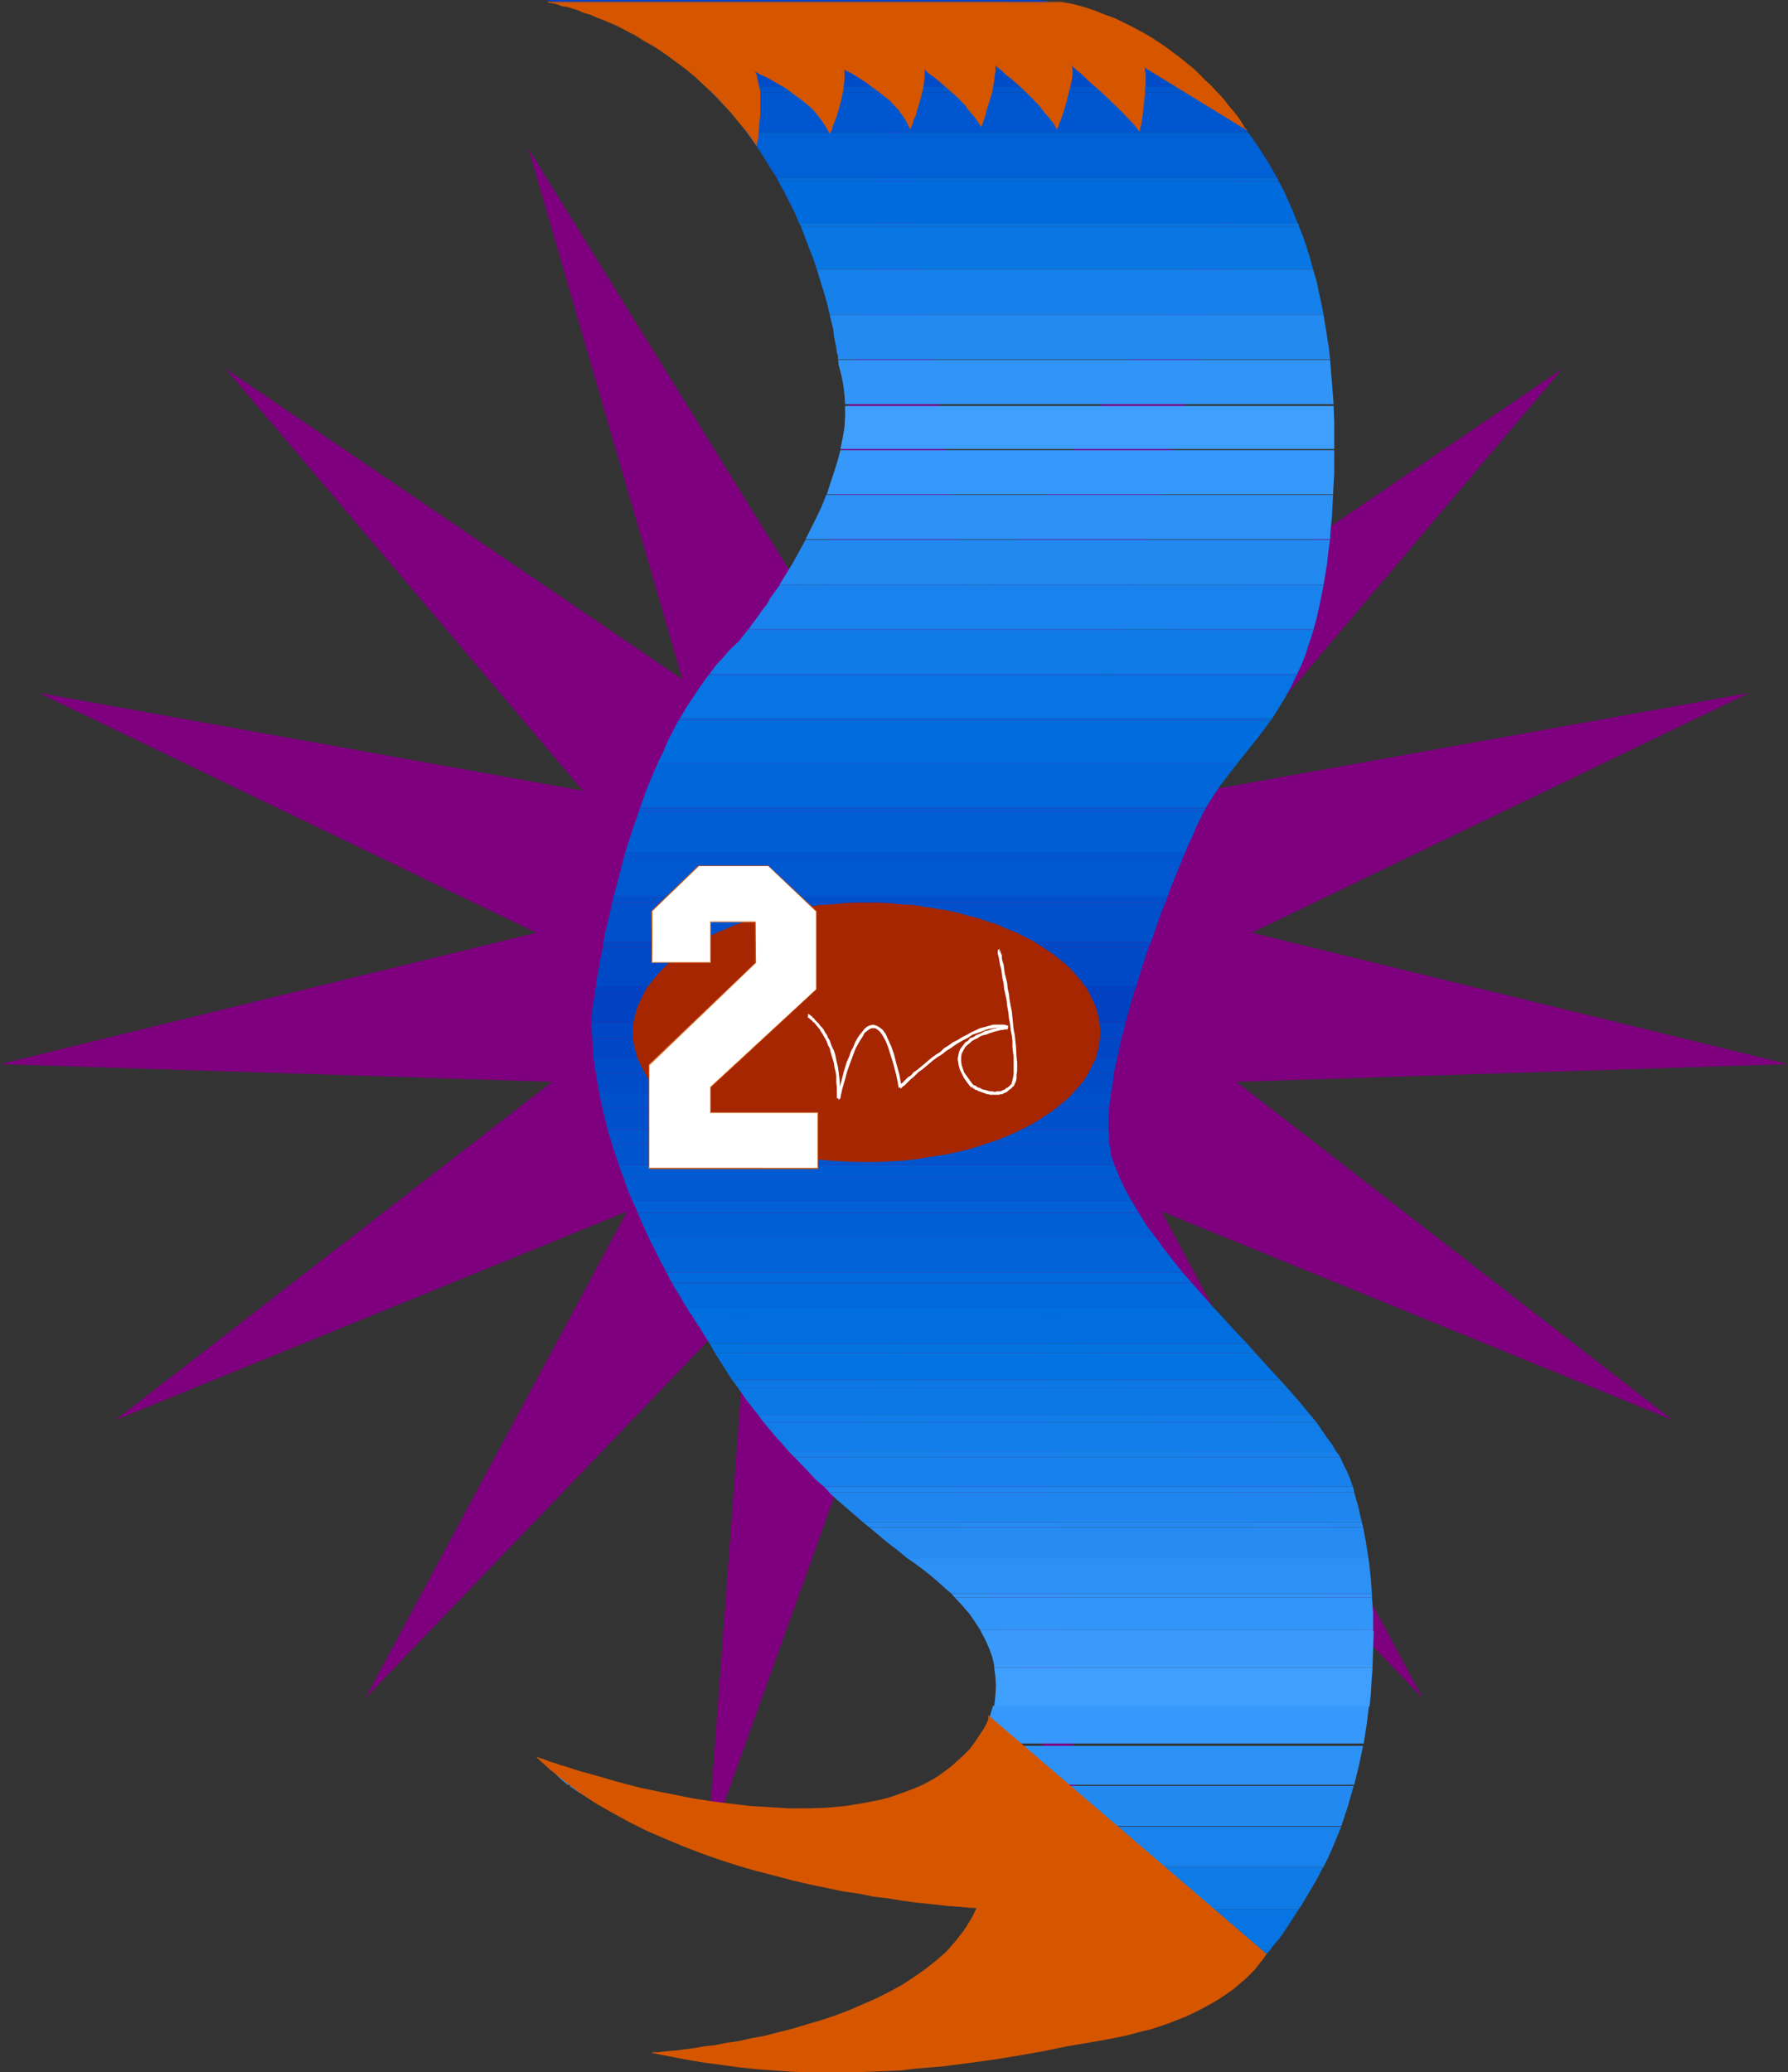 <?xml version="1.0" encoding="UTF-8" standalone="no"?>
<svg
   version="1.0"
   width="129.724mm"
   height="150.345mm"
   id="svg108"
   sodipodi:docname="Ribbon - 2nd Place 2.wmf"
   xmlns:inkscape="http://www.inkscape.org/namespaces/inkscape"
   xmlns:sodipodi="http://sodipodi.sourceforge.net/DTD/sodipodi-0.dtd"
   xmlns="http://www.w3.org/2000/svg"
   xmlns:svg="http://www.w3.org/2000/svg">
  <rect width="100%" height="100%" fill="#333333" stroke="none"/>
  <sodipodi:namedview
     id="namedview108"
     pagecolor="#ffffff"
     bordercolor="#000000"
     borderopacity="0.25"
     inkscape:showpageshadow="2"
     inkscape:pageopacity="0.0"
     inkscape:pagecheckerboard="0"
     inkscape:deskcolor="#d1d1d1"
     inkscape:document-units="mm" />
  <defs
     id="defs1">
    <pattern
       id="WMFhbasepattern"
       patternUnits="userSpaceOnUse"
       width="6"
       height="6"
       x="0"
       y="0" />
  </defs>
  <path
     style="fill:#7f007f;fill-opacity:1;fill-rule:evenodd;stroke:none"
     d="M 245.147,19.55 265.67,169.646 345.5,40.877 303.161,186.288 428.401,101.142 330.633,216.824 479.628,190.004 l -136.39,65.758 147.056,36.03 -151.257,4.847 119.584,92.74 L 318.513,332.184 390.102,465.639 285.385,356.257 296.374,507.323 245.147,364.82 193.92,507.323 205.07,356.257 100.192,465.639 171.942,332.184 31.674,389.379 151.419,296.639 0,291.792 147.056,255.762 10.666,190.004 159.822,216.824 61.893,101.142 187.133,186.288 144.955,40.877 224.624,169.646 Z"
     id="path1" />
  <path
     style="fill:#0042c1;fill-opacity:1;fill-rule:evenodd;stroke:none"
     d="M 285.385,0 H 149.641 l 3.878,0.969 3.717,1.293 3.717,1.131 3.555,1.454 3.232,1.454 3.394,1.616 3.07,1.616 3.07,1.777 h 137.683 l -2.909,-1.777 -2.909,-1.454 -2.747,-1.293 -2.747,-1.293 -2.586,-0.969 -2.424,-0.969 -2.262,-0.808 -2.101,-0.646 -1.939,-0.646 -1.778,-0.485 -1.454,-0.323 -1.293,-0.162 -0.97,-0.323 h -0.808 L 285.547,0 Z"
     id="path2" />
  <path
     style="fill:#004cc8;fill-opacity:1;fill-rule:evenodd;stroke:none"
     d="M 318.028,13.249 H 180.345 l 3.555,2.424 3.394,2.585 3.232,2.747 3.07,2.747 h 137.683 l -3.232,-3.07 -3.394,-2.747 -3.394,-2.424 z"
     id="path3" />
  <path
     style="fill:#004cc8;fill-opacity:1;fill-rule:evenodd;stroke:none"
     d="M 314.958,11.31 H 177.275 l 3.07,1.939 h 137.683 l -1.454,-0.969 z"
     id="path4" />
  <path
     style="fill:#0056cf;fill-opacity:1;fill-rule:evenodd;stroke:none"
     d="M 333.057,25.366 H 195.213 l 2.586,2.747 2.424,2.585 2.424,2.747 2.101,2.908 h 137.521 l -2.262,-3.07 -2.262,-2.747 -2.424,-2.747 z"
     id="path5" />
  <path
     style="fill:#0056cf;fill-opacity:1;fill-rule:evenodd;stroke:none"
     d="M 331.28,23.75 H 193.597 l 0.808,0.808 0.808,0.808 h 137.845 z"
     id="path6" />
  <path
     style="fill:#0061d6;fill-opacity:1;fill-rule:evenodd;stroke:none"
     d="M 343.238,37.645 H 205.717 l 1.939,2.747 1.778,2.747 1.778,2.908 1.778,2.747 H 350.187 l -1.616,-2.908 -1.778,-2.908 -1.778,-2.747 z"
     id="path7" />
  <path
     style="fill:#0061d6;fill-opacity:1;fill-rule:evenodd;stroke:none"
     d="M 342.268,36.353 H 204.747 l 0.97,1.293 h 137.521 z"
     id="path8" />
  <path
     style="fill:#006bdd;fill-opacity:1;fill-rule:evenodd;stroke:none"
     d="M 350.672,49.763 H 213.473 l 1.616,2.908 1.454,2.908 1.454,2.908 1.131,2.747 H 355.843 l -1.131,-2.908 -1.293,-2.908 -1.293,-2.908 z"
     id="path9" />
  <path
     style="fill:#006bdd;fill-opacity:1;fill-rule:evenodd;stroke:none"
     d="M 350.187,48.794 H 212.989 l 0.485,0.969 H 350.672 Z"
     id="path10" />
  <path
     style="fill:#0876e3;fill-opacity:1;fill-rule:evenodd;stroke:none"
     d="M 356.166,62.042 H 219.614 l 1.131,3.07 1.131,2.908 1.131,2.908 0.97,2.908 h 136.067 l -0.808,-3.07 -0.97,-3.07 -0.97,-2.908 z"
     id="path11" />
  <path
     style="fill:#0876e3;fill-opacity:1;fill-rule:evenodd;stroke:none"
     d="M 355.843,61.234 H 219.129 l 0.485,0.808 H 356.166 v -0.323 z"
     id="path12" />
  <path
     style="fill:#1680ea;fill-opacity:1;fill-rule:evenodd;stroke:none"
     d="M 360.206,74.321 H 224.139 l 0.97,3.231 0.97,3.07 0.808,2.908 0.646,2.747 h 135.421 l -0.646,-3.231 -0.646,-2.908 -0.646,-3.07 z"
     id="path13" />
  <path
     style="fill:#1680ea;fill-opacity:1;fill-rule:evenodd;stroke:none"
     d="M 360.044,73.837 H 223.977 l 0.162,0.485 h 136.067 z"
     id="path14" />
  <path
     style="fill:#238af1;fill-opacity:1;fill-rule:evenodd;stroke:none"
     d="M 362.953,86.439 H 227.533 l 0.485,1.939 0.485,1.939 0.162,1.777 0.323,1.616 0.323,1.454 0.162,1.454 0.323,0.969 v 0.969 h 134.936 l -0.323,-3.07 -0.485,-3.07 z"
     id="path15" />
  <path
     style="fill:#238af1;fill-opacity:1;fill-rule:evenodd;stroke:none"
     d="m 227.533,86.277 v 0.162 h 135.421 v -0.162 z"
     id="path16" />
  <path
     style="fill:#3195f8;fill-opacity:1;fill-rule:evenodd;stroke:none"
     d="M 364.731,98.718 H 229.795 l 0.162,0.808 v 0.646 l 0.162,0.323 v 0.162 l 0.646,2.424 0.485,2.585 0.323,2.585 0.162,2.585 h 133.966 l -0.485,-6.14 z"
     id="path17" />
  <path
     style="fill:#3f9fff;fill-opacity:1;fill-rule:evenodd;stroke:none"
     d="m 365.862,120.691 v -4.847 l -0.162,-4.524 H 231.734 v 2.908 l -0.162,2.908 -0.485,2.908 -0.646,3.07 h 135.421 z"
     id="path18" />
  <path
     style="fill:#3698fa;fill-opacity:1;fill-rule:evenodd;stroke:none"
     d="M 365.862,123.438 H 230.441 l -0.808,3.07 -0.97,3.07 -0.97,2.908 -0.97,3.07 h 138.814 l 0.323,-5.816 v -3.07 z"
     id="path19" />
  <path
     style="fill:#2c91f5;fill-opacity:1;fill-rule:evenodd;stroke:none"
     d="M 365.539,135.717 H 226.563 l -1.293,3.231 -1.454,3.07 -1.454,2.908 -1.454,2.908 h 143.824 l 0.162,-2.908 0.323,-2.908 0.162,-3.07 z"
     id="path20" />
  <path
     style="fill:#2289f0;fill-opacity:1;fill-rule:evenodd;stroke:none"
     d="m 362.953,160.275 0.485,-2.908 0.485,-2.908 0.323,-3.231 0.485,-3.231 H 220.907 l -1.778,3.231 -1.778,3.231 -1.778,2.908 -1.778,2.908 z"
     id="path21" />
  <path
     style="fill:#1982ec;fill-opacity:1;fill-rule:evenodd;stroke:none"
     d="M 362.953,160.437 H 213.797 l -1.293,1.777 -1.293,1.777 -0.97,1.777 -1.293,1.616 -0.97,1.454 -0.97,1.293 -0.97,1.293 -0.808,1.131 h 154.974 l 0.808,-2.908 0.646,-2.908 0.646,-3.07 z"
     id="path22" />
  <path
     style="fill:#1982ec;fill-opacity:1;fill-rule:evenodd;stroke:none"
     d="M 362.953,160.275 H 213.797 v 0.162 h 149.157 z"
     id="path23" />
  <path
     style="fill:#0f7be7;fill-opacity:1;fill-rule:evenodd;stroke:none"
     d="M 360.206,172.716 H 205.07 l -0.646,0.808 -0.485,0.646 -0.485,0.485 -0.323,0.485 -0.323,0.485 -0.162,0.162 -0.162,0.162 -0.162,0.162 -2.101,1.939 -1.939,2.262 -1.939,2.1 -1.778,2.424 H 355.681 l 1.293,-2.747 1.131,-2.908 0.97,-3.07 z"
     id="path24" />
  <path
     style="fill:#0f7be7;fill-opacity:1;fill-rule:evenodd;stroke:none"
     d="M 360.206,172.555 H 205.232 l -0.162,0.162 h 155.136 z"
     id="path25" />
  <path
     style="fill:#0674e2;fill-opacity:1;fill-rule:evenodd;stroke:none"
     d="M 355.52,185.157 H 194.243 l -2.101,2.908 -1.939,2.908 -1.939,2.908 -1.778,3.07 h 162.408 l 1.616,-2.585 1.778,-2.908 1.616,-2.908 z"
     id="path26" />
  <path
     style="fill:#0674e2;fill-opacity:1;fill-rule:evenodd;stroke:none"
     d="M 355.681,184.834 H 194.566 l -0.162,0.162 -0.162,0.162 H 355.52 l 0.162,-0.162 z"
     id="path27" />
  <path
     style="fill:#006dde;fill-opacity:1;fill-rule:evenodd;stroke:none"
     d="M 348.409,197.598 H 186.001 l -2.909,5.655 -1.293,3.07 -1.454,2.908 v 0 h 159.014 v 0 l 4.525,-5.655 2.262,-2.908 z"
     id="path28" />
  <path
     style="fill:#006dde;fill-opacity:1;fill-rule:evenodd;stroke:none"
     d="M 348.894,196.951 H 186.486 l -0.485,0.646 h 162.408 z"
     id="path29" />
  <path
     style="fill:#0066d9;fill-opacity:1;fill-rule:evenodd;stroke:none"
     d="M 338.713,210.038 H 180.022 l -2.424,5.655 -2.101,5.816 h 155.136 l 1.939,-3.07 1.939,-2.908 2.101,-2.747 z"
     id="path30" />
  <path
     style="fill:#0066d9;fill-opacity:1;fill-rule:evenodd;stroke:none"
     d="M 339.36,209.23 H 180.345 v 0 l -0.162,0.485 -0.162,0.323 h 158.691 l 0.323,-0.323 z"
     id="path31" />
  <path
     style="fill:#005ed4;fill-opacity:1;fill-rule:evenodd;stroke:none"
     d="m 328.209,226.357 0.97,-1.939 0.97,-1.939 H 175.174 l -1.939,5.655 -1.778,5.655 h 153.52 l 0.646,-1.616 0.646,-1.454 0.646,-1.293 0.485,-1.131 0.323,-0.808 0.162,-0.646 0.323,-0.323 z"
     id="path32" />
  <path
     style="fill:#005ed4;fill-opacity:1;fill-rule:evenodd;stroke:none"
     d="M 330.633,221.51 H 175.497 l -0.162,0.485 -0.162,0.485 h 154.974 l 0.323,-0.485 z"
     id="path33" />
  <path
     style="fill:#0057cf;fill-opacity:1;fill-rule:evenodd;stroke:none"
     d="M 324.492,234.92 H 171.134 l -1.454,5.655 -1.454,5.332 h 151.904 l 1.131,-3.07 1.131,-2.747 1.131,-2.747 z"
     id="path34" />
  <path
     style="fill:#0057cf;fill-opacity:1;fill-rule:evenodd;stroke:none"
     d="M 324.977,233.789 H 171.457 l -0.162,0.485 -0.162,0.646 h 153.358 z"
     id="path35" />
  <path
     style="fill:#0050cb;fill-opacity:1;fill-rule:evenodd;stroke:none"
     d="M 319.644,247.361 H 167.902 l -0.646,2.908 -0.646,2.747 -0.646,2.585 -0.485,2.747 h 150.126 l 1.939,-5.655 0.97,-2.747 z"
     id="path36" />
  <path
     style="fill:#0050cb;fill-opacity:1;fill-rule:evenodd;stroke:none"
     d="M 320.129,245.906 H 168.225 l -0.323,1.454 h 151.742 z"
     id="path37" />
  <path
     style="fill:#0049c6;fill-opacity:1;fill-rule:evenodd;stroke:none"
     d="M 314.958,259.801 H 165.317 l -0.646,2.908 -0.485,2.908 -0.485,2.585 -0.323,2.262 h 148.187 l 1.616,-5.332 z"
     id="path38" />
  <path
     style="fill:#0049c6;fill-opacity:1;fill-rule:evenodd;stroke:none"
     d="M 315.604,258.347 H 165.478 l -0.162,1.454 h 149.641 z"
     id="path39" />
  <path
     style="fill:#0042c1;fill-opacity:1;fill-rule:evenodd;stroke:none"
     d="M 310.918,272.242 H 163.054 l -0.162,1.616 -0.162,1.293 -0.323,1.293 v 0.969 l -0.162,0.808 v 0.485 0.485 0 1.131 h 146.409 z"
     id="path40" />
  <path
     style="fill:#0042c1;fill-opacity:1;fill-rule:evenodd;stroke:none"
     d="M 311.564,270.465 H 163.377 l -0.162,0.969 -0.162,0.808 h 147.864 z"
     id="path41" />
  <path
     style="fill:#0047c5;fill-opacity:1;fill-rule:evenodd;stroke:none"
     d="M 307.524,284.683 H 162.408 l 0.162,2.747 0.162,2.585 h 143.662 z"
     id="path42" />
  <path
     style="fill:#0047c5;fill-opacity:1;fill-rule:evenodd;stroke:none"
     d="M 308.656,280.32 H 162.246 v 2.1 l 0.162,2.262 h 145.117 l 0.646,-2.262 z"
     id="path43" />
  <path
     style="fill:#004cc8;fill-opacity:1;fill-rule:evenodd;stroke:none"
     d="M 305.424,294.215 H 163.377 l 0.485,2.908 0.485,2.747 h 140.269 l 0.485,-2.747 z"
     id="path44" />
  <path
     style="fill:#004cc8;fill-opacity:1;fill-rule:evenodd;stroke:none"
     d="M 306.393,290.014 H 162.731 l 0.323,2.1 0.323,2.1 h 142.046 l 0.485,-2.1 z"
     id="path45" />
  <path
     style="fill:#0050cb;fill-opacity:1;fill-rule:evenodd;stroke:none"
     d="M 304.131,303.748 H 165.155 l 1.454,5.978 h 137.36 v -2.908 z"
     id="path46" />
  <path
     style="fill:#0050cb;fill-opacity:1;fill-rule:evenodd;stroke:none"
     d="M 304.616,299.87 H 164.347 l 0.808,3.878 h 138.976 z"
     id="path47" />
  <path
     style="fill:#0055ce;fill-opacity:1;fill-rule:evenodd;stroke:none"
     d="m 305.585,319.42 -0.485,-1.293 -0.485,-1.454 -0.162,-1.616 -0.323,-1.616 H 167.741 l 0.97,3.07 0.97,2.908 z"
     id="path48" />
  <path
     style="fill:#0055ce;fill-opacity:1;fill-rule:evenodd;stroke:none"
     d="M 303.969,309.726 H 166.609 l 1.131,3.716 h 136.39 v -1.777 z"
     id="path49" />
  <path
     style="fill:#005ad1;fill-opacity:1;fill-rule:evenodd;stroke:none"
     d="M 307.04,322.974 H 170.973 l 1.131,3.231 1.293,3.07 h 136.875 l -1.778,-3.231 z"
     id="path50" />
  <path
     style="fill:#005ad1;fill-opacity:1;fill-rule:evenodd;stroke:none"
     d="M 305.585,319.42 H 169.68 l 1.293,3.554 h 136.067 z"
     id="path51" />
  <path
     style="fill:#005fd5;fill-opacity:1;fill-rule:evenodd;stroke:none"
     d="M 312.211,332.507 H 174.851 l 1.454,3.393 1.454,3.231 h 138.976 l -2.424,-3.231 z"
     id="path52" />
  <path
     style="fill:#005fd5;fill-opacity:1;fill-rule:evenodd;stroke:none"
     d="M 310.272,329.275 H 173.397 l 0.808,1.616 0.646,1.616 h 137.36 l -0.97,-1.616 z"
     id="path53" />
  <path
     style="fill:#0064d8;fill-opacity:1;fill-rule:evenodd;stroke:none"
     d="M 318.836,342.039 H 179.214 l 1.778,3.554 0.97,1.777 0.808,1.616 h 141.561 z"
     id="path54" />
  <path
     style="fill:#0064d8;fill-opacity:1;fill-rule:evenodd;stroke:none"
     d="M 316.736,339.131 H 177.76 l 1.454,2.908 h 139.622 l -0.97,-1.454 z"
     id="path55" />
  <path
     style="fill:#0069db;fill-opacity:1;fill-rule:evenodd;stroke:none"
     d="M 326.755,351.733 H 184.224 l 1.131,1.939 1.131,1.777 0.97,1.777 0.97,1.454 h 144.47 z"
     id="path56" />
  <path
     style="fill:#0069db;fill-opacity:1;fill-rule:evenodd;stroke:none"
     d="M 324.331,348.987 H 182.769 l 1.454,2.747 h 142.531 z"
     id="path57" />
  <path
     style="fill:#006ede;fill-opacity:1;fill-rule:evenodd;stroke:none"
     d="M 335.32,361.266 H 190.041 l 0.485,0.808 0.485,0.646 0.323,0.646 0.485,0.485 0.162,0.323 0.162,0.323 0.162,0.162 v 0.162 l 2.262,3.554 h 147.379 l -3.394,-3.554 z"
     id="path58" />
  <path
     style="fill:#006ede;fill-opacity:1;fill-rule:evenodd;stroke:none"
     d="M 332.896,358.681 H 188.425 l 0.808,1.454 0.485,0.485 0.323,0.646 h 145.278 z"
     id="path59" />
  <path
     style="fill:#0473e2;fill-opacity:1;fill-rule:evenodd;stroke:none"
     d="M 344.208,370.96 H 196.021 l 2.262,3.554 2.424,3.878 H 350.995 l -3.394,-3.716 z"
     id="path60" />
  <path
     style="fill:#0473e2;fill-opacity:1;fill-rule:evenodd;stroke:none"
     d="M 341.945,368.375 H 194.566 l 1.454,2.585 h 148.187 z"
     id="path61" />
  <path
     style="fill:#0b78e5;fill-opacity:1;fill-rule:evenodd;stroke:none"
     d="M 352.934,380.493 H 202.323 l 2.586,3.716 3.07,3.878 h 151.419 l -3.232,-3.878 z"
     id="path62" />
  <path
     style="fill:#0b78e5;fill-opacity:1;fill-rule:evenodd;stroke:none"
     d="M 350.995,378.392 H 200.707 l 0.808,0.969 0.808,1.131 H 352.934 Z"
     id="path63" />
  <path
     style="fill:#117de8;fill-opacity:1;fill-rule:evenodd;stroke:none"
     d="M 361.014,390.025 H 209.433 l 1.616,1.939 1.616,1.939 1.778,1.939 1.778,2.1 h 150.126 l -1.131,-1.939 -1.454,-1.939 z"
     id="path64" />
  <path
     style="fill:#117de8;fill-opacity:1;fill-rule:evenodd;stroke:none"
     d="M 359.398,388.086 H 207.979 l 1.454,1.939 h 151.581 l -0.808,-0.969 z"
     id="path65" />
  <path
     style="fill:#1881eb;fill-opacity:1;fill-rule:evenodd;stroke:none"
     d="m 370.872,407.474 -0.646,-1.939 -0.808,-1.939 -0.97,-1.939 -0.97,-2.1 H 217.837 l 3.878,4.039 1.939,2.1 2.262,1.939 h 145.117 v 0 z"
     id="path66" />
  <path
     style="fill:#1881eb;fill-opacity:1;fill-rule:evenodd;stroke:none"
     d="M 366.347,397.942 H 216.221 l 1.616,1.616 h 149.641 l -0.485,-0.808 z"
     id="path67" />
  <path
     style="fill:#1e86ee;fill-opacity:1;fill-rule:evenodd;stroke:none"
     d="M 371.356,409.252 H 227.371 l 2.262,2.1 2.262,1.939 2.424,2.1 2.424,2.1 h 136.713 l -0.97,-4.201 z"
     id="path68" />
  <path
     style="fill:#1e86ee;fill-opacity:1;fill-rule:evenodd;stroke:none"
     d="M 371.033,407.636 H 225.917 l 0.808,0.808 0.323,0.323 0.323,0.485 h 143.985 z"
     id="path69" />
  <path
     style="fill:#258bf2;fill-opacity:1;fill-rule:evenodd;stroke:none"
     d="M 373.78,418.784 H 238.36 l 5.01,4.201 2.747,2.1 2.747,2.262 h 126.371 l -0.646,-4.362 z"
     id="path70" />
  <path
     style="fill:#258bf2;fill-opacity:1;fill-rule:evenodd;stroke:none"
     d="M 373.457,417.492 H 236.744 l 1.616,1.293 h 135.421 z"
     id="path71" />
  <path
     style="fill:#2c90f5;fill-opacity:1;fill-rule:evenodd;stroke:none"
     d="M 375.396,428.317 H 250.318 l 2.424,1.777 2.262,1.777 2.101,1.777 1.939,1.777 1.939,1.616 h 115.221 l -0.323,-4.362 z"
     id="path72" />
  <path
     style="fill:#2c90f5;fill-opacity:1;fill-rule:evenodd;stroke:none"
     d="M 375.235,427.347 H 248.864 l 1.454,0.969 h 125.078 z"
     id="path73" />
  <path
     style="fill:#3295f8;fill-opacity:1;fill-rule:evenodd;stroke:none"
     d="M 376.204,438.011 H 261.792 l 2.101,2.262 1.939,2.262 1.454,2.1 1.454,2.262 h 107.787 v -4.524 z"
     id="path74" />
  <path
     style="fill:#3295f8;fill-opacity:1;fill-rule:evenodd;stroke:none"
     d="M 376.204,437.041 H 260.984 l 0.323,0.485 0.485,0.485 h 114.413 v -0.485 z"
     id="path75" />
  <path
     style="fill:#399afb;fill-opacity:1;fill-rule:evenodd;stroke:none"
     d="M 376.689,447.543 H 269.064 l 1.293,2.424 0.97,2.262 0.808,2.262 0.485,2.262 h 103.747 l 0.162,-4.685 z"
     id="path76" />
  <path
     style="fill:#399afb;fill-opacity:1;fill-rule:evenodd;stroke:none"
     d="M 376.528,446.897 H 268.74 l 0.323,0.646 h 107.625 z"
     id="path77" />
  <path
     style="fill:#005ed4;fill-opacity:1;fill-rule:evenodd;stroke:none"
     d="m 187.294,563.549 4.202,0.808 2.262,0.485 2.262,0.485 2.424,0.485 2.909,0.485 2.909,0.323 1.616,0.162 1.778,0.162 h 27.957 l 3.717,-0.162 3.717,-0.323 4.04,-0.323 4.202,-0.485 4.363,-0.323 4.686,-0.646 4.848,-0.485 5.171,-0.646 5.494,-0.808 5.333,-0.808 5.01,-0.646 4.686,-0.646 4.525,-0.808 4.202,-0.808 4.04,-0.808 3.717,-0.808 h -93.889 l -3.232,0.808 -3.394,0.646 -3.07,0.646 -2.909,0.485 -2.586,0.485 -2.586,0.485 -2.262,0.323 -2.101,0.323 -1.616,0.323 -1.454,0.323 -1.131,0.162 -0.323,0.162 h -0.485 l -0.162,0.162 -0.162,0.162 v 0 0.162 l 0.162,0.162 h 0.323 l 0.323,0.162 z"
     id="path78" />
  <path
     style="fill:#005ed4;fill-opacity:1;fill-rule:evenodd;stroke:none"
     d="m 235.613,566.942 h -27.957 l 2.586,0.162 2.909,0.162 3.07,0.162 h 6.949 l 3.878,-0.162 h 4.202 z"
     id="path79" />
  <path
     style="fill:#0066d9;fill-opacity:1;fill-rule:evenodd;stroke:none"
     d="m 219.614,555.955 h 94.051 l 3.394,-0.969 3.232,-1.131 2.909,-0.969 2.909,-1.131 2.586,-1.293 2.586,-1.454 2.586,-1.293 2.262,-1.616 h -90.981 l -2.909,1.616 -3.232,1.454 -3.232,1.293 -3.232,1.293 -3.232,1.131 -3.232,1.131 z"
     id="path80" />
  <path
     style="fill:#0066d9;fill-opacity:1;fill-rule:evenodd;stroke:none"
     d="m 213.473,557.409 h 93.889 l 3.394,-0.646 2.909,-0.808 h -94.051 l -3.07,0.808 z"
     id="path81" />
  <path
     style="fill:#006dde;fill-opacity:1;fill-rule:evenodd;stroke:none"
     d="m 247.409,544.969 h 90.496 l 2.747,-2.262 2.586,-2.424 2.424,-2.585 2.586,-2.908 h -87.91 l -1.454,1.454 -1.454,1.293 -3.07,2.747 -3.394,2.424 z"
     id="path82" />
  <path
     style="fill:#006dde;fill-opacity:1;fill-rule:evenodd;stroke:none"
     d="m 245.147,546.1 h 90.981 l 1.778,-1.131 h -90.496 z"
     id="path83" />
  <path
     style="fill:#0674e2;fill-opacity:1;fill-rule:evenodd;stroke:none"
     d="m 261.145,533.821 h 87.749 l 1.939,-2.262 1.778,-2.585 1.778,-2.747 1.778,-2.747 h -88.395 l -1.293,2.747 -1.616,2.747 -1.616,2.585 z"
     id="path84" />
  <path
     style="fill:#0674e2;fill-opacity:1;fill-rule:evenodd;stroke:none"
     d="m 260.337,534.79 h 87.91 l 0.646,-0.969 H 261.145 Z"
     id="path85" />
  <path
     style="fill:#0f7be7;fill-opacity:1;fill-rule:evenodd;stroke:none"
     d="m 265.509,522.834 h 91.142 l 2.101,-3.554 2.101,-3.554 1.939,-3.716 H 215.413 l 8.242,2.1 4.04,0.969 4.04,0.969 3.878,0.808 3.717,0.808 3.555,0.808 3.394,0.646 3.232,0.808 3.07,0.485 2.747,0.646 2.747,0.485 2.262,0.323 2.101,0.485 1.616,0.323 z"
     id="path86" />
  <path
     style="fill:#0f7be7;fill-opacity:1;fill-rule:evenodd;stroke:none"
     d="m 267.771,523.157 v 0.162 0.162 h 88.395 l 0.162,-0.323 0.323,-0.323 h -91.142 l 0.97,0.162 0.808,0.162 h 0.323 z"
     id="path87" />
  <path
     style="fill:#1982ec;fill-opacity:1;fill-rule:evenodd;stroke:none"
     d="m 214.281,511.847 h 148.672 l 1.293,-2.585 1.293,-2.908 2.262,-5.493 H 178.245 l 4.202,1.454 4.363,1.616 4.363,1.293 4.525,1.454 9.211,2.747 z"
     id="path88" />
  <path
     style="fill:#1982ec;fill-opacity:1;fill-rule:evenodd;stroke:none"
     d="m 362.792,512.009 h 0.162 v -0.162 H 214.281 l 1.131,0.162 z"
     id="path89" />
  <path
     style="fill:#2289f0;fill-opacity:1;fill-rule:evenodd;stroke:none"
     d="m 170.811,489.712 h -14.706 l 2.101,1.454 2.424,1.454 2.586,1.454 2.586,1.454 2.909,1.293 3.07,1.293 3.07,1.293 3.394,1.293 h 189.557 l 1.778,-5.332 1.616,-5.655 H 252.904 l -2.262,1.131 -2.424,0.969 -2.424,0.969 -2.424,0.646 -2.424,0.808 -5.171,1.131 -2.747,0.323 -5.333,0.646 -5.333,0.485 h -5.656 l -5.494,-0.162 -5.494,-0.485 -5.333,-0.485 -5.494,-0.808 -5.171,-0.808 -5.01,-0.969 -4.848,-1.131 -4.686,-0.969 z"
     id="path90" />
  <path
     style="fill:#2c91f5;fill-opacity:1;fill-rule:evenodd;stroke:none"
     d="m 265.185,480.503 -2.586,2.585 -2.909,2.262 -2.909,2.262 -3.232,1.777 h 117.806 l 1.293,-5.332 1.131,-5.332 H 266.801 l -0.646,0.808 -0.485,0.485 -0.323,0.323 z"
     id="path91" />
  <path
     style="fill:#2c91f5;fill-opacity:1;fill-rule:evenodd;stroke:none"
     d="m 149.641,482.927 1.131,1.616 1.293,1.616 1.616,1.616 1.939,1.616 h 13.898 l -2.262,-0.646 -1.939,-0.646 -2.101,-0.485 -1.778,-0.646 -1.778,-0.485 -1.778,-0.646 -1.454,-0.485 -1.293,-0.323 -1.293,-0.485 -1.131,-0.485 -0.97,-0.162 -0.646,-0.323 -0.646,-0.323 -0.485,-0.162 h -0.162 z"
     id="path92" />
  <path
     style="fill:#3698fa;fill-opacity:1;fill-rule:evenodd;stroke:none"
     d="M 375.396,467.739 H 272.296 l -0.485,1.616 -0.485,1.616 -0.646,1.454 -0.646,1.454 -0.646,1.131 -0.808,1.131 -0.646,1.131 -0.646,0.808 h 106.656 l 0.808,-5.17 z"
     id="path93" />
  <path
     style="fill:#3f9fff;fill-opacity:1;fill-rule:evenodd;stroke:none"
     d="M 376.366,457.237 H 272.619 l 0.323,2.424 0.162,2.585 -0.162,2.747 -0.323,2.908 h 102.939 l 0.162,-1.616 0.162,-1.454 0.162,-2.747 0.162,-2.585 z"
     id="path94" />
  <path
     style="fill:#3f9fff;fill-opacity:1;fill-rule:evenodd;stroke:none"
     d="m 272.619,456.753 v 0.485 h 103.747 v -0.485 z"
     id="path95" />
  <path
     style="fill:#a52600;fill-opacity:1;fill-rule:evenodd;stroke:none"
     d="m 237.552,318.612 h -3.232 l -3.232,-0.162 -3.232,-0.162 -3.232,-0.323 -3.07,-0.485 -3.07,-0.485 -2.909,-0.485 -2.909,-0.646 -2.747,-0.646 -2.747,-0.808 -2.747,-0.969 -2.586,-0.808 -2.586,-0.969 -2.424,-1.131 -2.262,-1.131 -2.262,-1.131 -2.101,-1.293 -1.939,-1.293 -1.939,-1.293 -1.778,-1.454 -1.778,-1.454 -1.454,-1.454 -1.454,-1.616 -1.293,-1.454 -1.131,-1.616 -0.97,-1.777 -0.808,-1.616 -0.808,-1.616 -0.485,-1.777 -0.485,-1.777 -0.323,-1.777 v -1.939 -1.777 l 0.323,-1.777 0.485,-1.939 0.485,-1.616 0.808,-1.777 0.808,-1.616 0.97,-1.777 1.131,-1.454 1.293,-1.616 1.454,-1.616 1.454,-1.454 1.778,-1.454 1.778,-1.454 1.939,-1.293 1.939,-1.293 2.101,-1.293 2.262,-1.131 2.262,-1.131 2.424,-0.969 2.586,-1.131 2.586,-0.808 2.747,-0.969 2.747,-0.646 2.747,-0.808 2.909,-0.646 2.909,-0.485 3.07,-0.485 3.07,-0.485 3.232,-0.162 3.232,-0.323 3.232,-0.162 h 3.232 3.394 l 3.232,0.162 3.232,0.323 3.07,0.162 3.07,0.485 3.07,0.485 3.07,0.485 2.909,0.646 2.747,0.808 2.747,0.646 2.747,0.969 2.586,0.808 2.424,1.131 2.586,0.969 2.262,1.131 2.262,1.131 2.101,1.293 1.939,1.293 1.939,1.293 1.778,1.454 1.778,1.454 1.454,1.454 1.454,1.616 1.293,1.616 1.131,1.454 0.97,1.777 0.808,1.616 0.808,1.777 0.485,1.616 0.485,1.939 0.162,1.777 0.162,1.777 -0.162,1.939 -0.162,1.777 -0.485,1.777 -0.485,1.777 -0.808,1.616 -0.808,1.616 -0.97,1.777 -1.131,1.616 -1.293,1.454 -1.454,1.616 -1.454,1.454 -1.778,1.454 -1.778,1.454 -1.939,1.293 -1.939,1.293 -2.101,1.293 -2.262,1.131 -2.262,1.131 -2.586,1.131 -2.424,0.969 -2.586,0.808 -2.747,0.969 -2.747,0.808 -2.747,0.646 -2.909,0.646 -3.07,0.485 -3.07,0.485 -3.07,0.485 -3.07,0.323 -3.232,0.162 -3.232,0.162 z"
     id="path96" />
  <path
     style="fill:#ffffff;fill-opacity:1;fill-rule:evenodd;stroke:none"
     d="m 221.553,278.866 v 0 h -0.162 l 0.162,0.162 0.323,0.162 0.162,0.162 0.323,0.323 0.323,0.162 0.162,0.323 0.485,0.323 0.646,0.808 0.808,0.969 0.323,0.646 0.485,0.646 0.323,0.646 0.485,0.808 0.323,0.646 0.323,0.969 0.485,0.808 0.162,0.808 0.323,1.131 0.646,2.1 0.162,1.293 0.323,1.131 0.162,1.293 v 1.454 l 0.162,1.454 v 1.454 1.616 h 0.97 v -1.616 l -0.162,-1.454 v -1.454 l -0.162,-1.454 -0.162,-1.293 -0.162,-1.293 -0.323,-1.293 -0.485,-2.262 -0.323,-0.969 -0.485,-0.969 -0.323,-0.808 -0.323,-0.969 -0.485,-0.808 -0.323,-0.808 -0.485,-0.646 -0.323,-0.646 -0.485,-0.646 -0.485,-0.485 -0.323,-0.485 -0.808,-0.808 -0.323,-0.323 -0.323,-0.485 -0.323,-0.162 -0.162,-0.323 -0.323,-0.162 -0.162,-0.162 -0.162,-0.162 -0.323,-0.162 h -0.162 z"
     id="path97" />
  <path
     style="fill:#ffffff;fill-opacity:1;fill-rule:evenodd;stroke:none"
     d="m 229.957,301.647 0.485,-0.485 v 0 l 0.162,-0.969 0.162,-0.646 0.162,-0.808 0.323,-1.131 0.323,-1.131 0.323,-1.131 0.323,-1.293 0.97,-2.747 0.485,-1.293 0.485,-1.293 0.485,-1.293 0.646,-1.131 0.646,-1.131 0.646,-0.969 0.485,-0.969 0.646,-0.485 0.646,-0.485 0.646,-0.323 h 0.485 0.485 l 0.808,0.485 0.646,0.646 0.646,0.969 0.808,1.454 0.646,1.616 0.646,2.1 0.808,2.585 0.808,3.07 0.646,3.393 0.808,-0.162 -0.646,-3.554 -0.808,-2.908 -0.646,-2.585 -0.808,-2.262 -0.808,-1.777 -0.646,-1.454 -0.808,-1.131 -0.808,-0.646 -0.808,-0.485 -0.97,-0.323 -0.808,0.162 -0.808,0.323 -0.808,0.646 -0.485,0.646 -0.808,0.969 -0.646,0.969 -0.646,1.131 -0.485,1.293 -0.646,1.131 -0.485,1.454 -0.646,1.454 -0.808,2.585 -0.323,1.293 -0.323,1.293 -0.323,1.131 -0.323,0.969 -0.162,0.969 -0.162,0.646 -0.323,0.969 v 0.162 l 0.485,-0.323 z"
     id="path98" />
  <path
     style="fill:#ffffff;fill-opacity:1;fill-rule:evenodd;stroke:none"
     d="m 246.925,298.578 0.323,-0.323 v 0 l 0.323,-0.323 0.485,-0.323 0.97,-0.969 0.646,-0.646 0.808,-0.646 0.646,-0.646 0.808,-0.808 0.97,-0.646 0.97,-0.808 2.101,-1.777 1.131,-0.808 1.293,-0.808 0.97,-0.808 1.293,-0.808 1.131,-0.808 1.293,-0.808 1.131,-0.646 1.293,-0.646 1.131,-0.808 2.424,-0.808 1.131,-0.485 1.131,-0.323 0.97,-0.162 1.131,-0.162 h 0.97 l 0.97,0.162 0.808,0.323 0.323,-0.969 -1.131,-0.323 h -0.97 -0.97 -1.131 l -1.131,0.323 -1.131,0.323 -1.293,0.323 -2.424,1.131 -1.131,0.646 -1.293,0.646 -1.293,0.808 -1.293,0.646 -1.131,0.808 -1.293,0.808 -0.97,0.969 -1.293,0.808 -1.131,0.808 -2.101,1.777 -0.97,0.808 -0.97,0.808 -0.97,0.646 -0.646,0.808 -0.808,0.485 -0.646,0.646 -0.97,0.969 -0.485,0.323 -0.485,0.646 v 0.323 l 0.485,-0.485 z"
     id="path99" />
  <path
     style="fill:#ffffff;fill-opacity:1;fill-rule:evenodd;stroke:none"
     d="m 276.174,282.259 0.162,-0.969 h -0.646 l -0.323,0.162 h -0.485 l -0.485,0.162 -0.808,0.162 -0.485,0.162 -0.808,0.162 -1.454,0.485 -0.808,0.162 -0.808,0.485 -0.808,0.323 -0.808,0.323 -0.646,0.485 -0.97,0.323 -0.485,0.646 -0.808,0.485 -0.485,0.646 -0.97,1.293 -0.323,0.969 -0.162,0.808 -0.162,0.808 0.162,0.969 0.162,0.969 0.323,1.131 0.485,0.969 0.646,1.293 0.808,1.131 1.131,1.454 0.646,-0.646 -0.97,-1.293 -0.808,-1.131 -0.808,-1.131 -0.323,-0.969 -0.323,-0.969 -0.162,-0.969 v -0.808 -0.646 l 0.162,-0.808 0.323,-0.646 0.646,-1.131 0.646,-0.646 0.646,-0.485 0.485,-0.485 0.808,-0.485 0.808,-0.323 0.646,-0.485 0.808,-0.323 0.808,-0.162 0.808,-0.323 1.454,-0.485 0.646,-0.162 0.646,-0.162 0.646,-0.162 h 0.485 l 0.485,-0.162 h 0.323 0.485 l 0.162,-0.969 z"
     id="path100" />
  <path
     style="fill:#ffffff;fill-opacity:1;fill-rule:evenodd;stroke:none"
     d="m 266.64,298.254 h -0.162 l 0.323,0.162 h 0.162 l 0.323,0.323 0.323,0.162 h 0.323 l 0.323,0.323 h 0.323 l 0.323,0.162 0.485,0.162 1.293,0.485 h 0.323 l 0.485,0.162 h 0.646 0.485 0.323 0.485 0.485 l 0.485,-0.162 h 0.485 l 0.485,-0.323 0.485,-0.162 0.485,-0.323 0.323,-0.323 0.485,-0.323 0.808,-0.808 h 0.162 l -0.808,-0.485 0.162,-0.162 -0.808,0.808 -0.485,0.323 -0.323,0.162 -0.323,0.323 -0.485,0.162 -0.323,0.162 -0.323,0.162 h -0.485 -0.485 l -0.485,0.162 h -0.323 l -0.485,-0.162 h -0.485 -0.323 l -0.485,-0.162 -1.293,-0.323 h -0.162 l -0.485,-0.323 -0.323,-0.162 h -0.323 l -0.162,-0.162 -0.323,-0.162 -0.162,-0.162 -0.323,-0.162 h -0.162 l -0.323,-0.162 h -0.162 z"
     id="path101" />
  <path
     style="fill:#ffffff;fill-opacity:1;fill-rule:evenodd;stroke:none"
     d="m 278.113,297.77 v -0.162 l 0.162,-0.485 0.323,-0.646 0.162,-0.808 v -0.969 l 0.162,-1.131 v -2.262 l -0.162,-1.454 -0.162,-2.908 -0.162,-1.454 -0.162,-1.616 -0.323,-1.616 -0.162,-1.616 -0.162,-1.616 -0.162,-1.616 -0.323,-1.616 -0.323,-1.777 -0.162,-1.454 -0.323,-1.454 -0.162,-1.616 -0.323,-1.293 -0.323,-1.293 -0.162,-1.131 -0.162,-1.293 -0.323,-0.969 -0.162,-0.808 v -0.808 l -0.323,-0.646 v -0.323 -0.323 l -0.323,0.485 v -0.969 l -0.485,0.485 v 0.323 0.485 l 0.162,0.646 0.162,0.646 0.162,0.969 0.162,0.969 0.323,1.131 0.162,1.293 0.162,1.131 0.323,1.454 0.162,1.616 0.323,1.454 0.323,1.454 0.162,1.616 0.323,1.777 0.162,1.616 0.323,1.616 0.162,1.616 0.323,1.616 0.162,1.454 v 1.616 l 0.162,1.454 0.162,1.293 v 1.454 2.262 0.969 l -0.162,0.969 -0.162,0.646 -0.162,0.646 -0.162,0.646 v -0.162 z"
     id="path102" />
  <path
     style="fill:#d65600;fill-opacity:1;fill-rule:evenodd;stroke:none"
     d="m 150.288,0.646 v 0 h 0.323 0.485 l 0.646,0.323 h 0.808 l 0.97,0.323 1.131,0.323 1.131,0.323 1.454,0.323 1.454,0.485 1.616,0.646 1.778,0.646 1.778,0.646 1.939,0.808 1.939,0.808 2.101,0.969 2.262,1.131 2.101,1.131 2.262,1.454 2.424,1.293 2.262,1.616 2.424,1.616 2.424,1.777 2.424,1.939 2.424,1.939 2.424,2.262 2.424,2.262 2.424,2.424 2.424,2.747 2.262,2.747 2.262,2.908 2.262,3.07 v -0.162 l 0.162,-0.485 0.162,-0.646 0.162,-0.969 0.162,-1.293 0.162,-1.293 v -1.454 l 0.162,-1.616 0.162,-3.393 -0.162,-3.231 -0.323,-1.616 -0.323,-1.454 -0.323,-1.293 -0.485,-1.293 v 0 l 0.162,0.162 0.162,0.162 h 0.323 l 0.808,0.485 1.131,0.485 1.293,0.646 1.454,0.808 1.616,0.969 1.778,1.131 1.778,1.131 1.778,1.293 1.616,1.454 1.778,1.454 1.454,1.616 1.454,1.616 1.131,1.777 0.97,1.939 0.162,-0.162 v -0.323 l 0.323,-0.646 0.162,-0.646 0.323,-0.808 0.485,-0.969 0.323,-1.293 0.485,-1.131 0.646,-2.747 0.646,-3.07 0.323,-2.908 v -1.616 -1.293 0 h 0.162 l 0.485,0.323 0.646,0.323 1.131,0.646 1.131,0.646 1.293,0.969 1.454,0.808 1.616,1.131 1.616,1.131 1.454,1.293 1.616,1.293 1.454,1.454 1.293,1.454 1.131,1.616 0.97,1.616 0.646,1.616 0.162,-0.162 0.162,-0.323 0.162,-0.646 0.323,-0.646 0.162,-0.808 0.485,-1.131 0.323,-1.131 0.485,-1.293 0.646,-2.585 0.646,-2.747 0.162,-1.293 0.162,-1.293 V 20.034 18.903 h 0.162 l 0.323,0.323 0.646,0.485 0.808,0.646 0.97,0.808 1.131,0.808 1.131,0.969 1.293,1.131 2.586,2.424 2.586,2.747 1.131,1.293 1.131,1.454 0.97,1.293 0.808,1.293 v -0.162 l 0.162,-0.323 0.323,-0.646 0.162,-0.808 0.323,-1.131 0.323,-1.131 0.808,-2.585 0.808,-2.908 0.485,-2.747 0.162,-1.293 0.323,-1.293 v -0.969 l -0.162,-0.969 0.162,0.162 0.485,0.323 0.646,0.646 0.808,0.646 1.131,0.969 1.131,0.969 1.293,1.131 1.454,1.293 2.909,2.908 2.747,2.908 1.293,1.454 1.131,1.454 1.131,1.454 0.808,1.293 v 0 -0.162 l 0.162,-0.485 0.323,-0.646 0.323,-0.969 0.323,-1.131 0.485,-1.293 0.97,-2.908 0.646,-3.07 0.485,-1.454 0.162,-1.454 0.162,-1.293 v -1.131 l -0.162,-0.808 -0.162,-0.808 v 0 l 0.162,0.162 0.162,0.162 0.323,0.323 0.646,0.646 0.97,0.808 1.131,0.969 1.293,1.293 1.454,1.293 1.616,1.293 3.232,3.07 3.07,3.07 1.454,1.293 1.293,1.454 1.131,1.293 0.97,1.131 v -0.162 -0.485 l 0.162,-0.646 0.162,-0.969 0.162,-0.969 0.162,-1.293 0.323,-2.585 0.323,-3.07 0.162,-2.908 v -1.293 -1.293 l -0.162,-0.969 -0.162,-0.969 27.795,16.965 h -0.162 l -0.162,-0.323 -0.162,-0.323 -0.323,-0.646 -0.485,-0.485 -0.485,-0.808 -0.646,-0.808 -0.646,-0.969 -0.97,-1.131 -0.808,-1.131 -0.97,-1.293 -1.293,-1.293 -1.131,-1.293 -1.293,-1.293 -1.454,-1.454 -1.454,-1.454 -1.616,-1.454 -1.778,-1.454 -1.778,-1.454 -1.939,-1.454 -2.101,-1.616 -1.939,-1.293 -2.262,-1.454 -2.424,-1.454 -2.262,-1.293 -2.586,-1.293 -2.586,-1.131 -2.747,-1.131 -2.909,-0.969 -2.909,-0.969 -2.909,-0.808 -3.232,-0.646 z"
     id="path103" />
  <path
     style="fill:#d65600;fill-opacity:1;fill-rule:evenodd;stroke:none"
     d="m 150.288,0.485 v 0.162 0 l 0.323,0.162 h 0.485 v 0 l 0.485,0.162 h 0.162 l 0.808,0.162 0.97,0.323 h -0.162 l 1.131,0.323 h 0.162 l 1.131,0.162 v 0 l 1.293,0.485 1.616,0.485 1.454,0.646 1.778,0.485 1.778,0.808 2.101,0.808 1.939,0.808 2.101,0.969 2.101,1.131 2.262,1.131 2.262,1.454 2.262,1.293 2.424,1.454 2.424,1.777 2.424,1.777 2.424,1.777 2.424,2.1 v 0 l 2.262,2.1 2.586,2.424 2.262,2.424 2.424,2.585 v 0 l 2.262,2.747 2.424,2.908 2.424,3.554 v -0.646 0 l 0.162,-0.323 v -0.162 l 0.162,-0.646 0.162,-0.969 v -1.293 l 0.162,-1.293 0.162,-1.454 0.162,-1.616 v -3.393 -3.231 l -0.323,-1.616 -0.323,-1.454 v 0 l -0.323,-1.454 -0.646,-1.131 v 0.162 0 0 l 0.323,0.162 0.323,0.162 0.808,0.485 1.131,0.485 1.293,0.646 1.454,0.808 1.616,0.969 1.778,0.969 1.616,1.293 1.778,1.293 1.778,1.293 v 0 l 1.616,1.454 1.616,1.616 h -0.162 l 1.454,1.777 1.131,1.777 1.131,1.939 0.162,-0.323 0.162,-0.323 0.323,-0.485 0.162,-0.808 0.323,-0.808 0.323,-0.969 0.485,-1.131 0.323,-1.293 0.808,-2.747 v 0 l 0.646,-3.07 0.323,-2.908 v -1.616 -1.293 h -0.162 v 0 0 l 0.162,0.162 0.485,0.323 0.646,0.323 0.97,0.485 1.293,0.808 1.293,0.808 1.454,0.969 1.454,1.131 1.616,1.131 1.616,1.293 1.616,1.293 v 0 l 1.293,1.454 1.454,1.454 h -0.162 l 1.131,1.454 0.97,1.616 0.808,1.777 0.323,-0.162 v -0.485 l 0.323,-0.485 0.162,-0.808 0.323,-0.808 0.485,-0.969 0.323,-1.293 0.323,-1.131 0.808,-2.747 v 0 l 0.646,-2.747 0.162,-1.293 0.162,-1.293 V 20.034 18.903 h -0.162 v 0.162 l 0.485,0.323 0.485,0.485 0.808,0.646 0.97,0.646 1.131,0.969 1.131,0.969 1.293,1.131 v 0 l 2.747,2.424 2.586,2.585 h -0.162 l 1.131,1.454 1.131,1.293 0.97,1.293 0.97,1.616 0.162,-0.323 0.162,-0.485 0.162,-0.646 0.323,-0.808 0.323,-0.969 0.323,-1.293 0.808,-2.585 0.808,-2.747 v -0.162 l 0.485,-2.747 0.162,-1.293 0.162,-1.293 v -0.969 -0.969 h -0.162 l 0.162,0.162 v 0.162 l 0.323,0.323 0.646,0.485 0.97,0.808 0.97,0.969 1.293,0.969 v 0 l 1.293,1.131 1.454,1.293 2.909,2.747 2.747,2.908 h -0.162 l 1.293,1.616 1.131,1.293 1.131,1.454 0.97,1.777 v -0.485 0 l 0.162,-0.162 0.162,-0.323 0.162,-0.808 0.485,-0.969 0.808,-2.424 0.808,-2.908 0.808,-3.07 v 0 l 0.323,-1.454 0.323,-1.454 0.162,-1.293 v -1.131 l -0.162,-0.808 -0.323,-0.808 h -0.162 l 0.162,0.162 v 0.162 -0.162 l 0.485,0.485 0.808,0.646 v 0 l 0.97,0.808 v 0 l 1.131,0.969 1.293,1.293 v 0 l 1.454,1.293 v 0 l 1.616,1.454 3.07,2.908 3.232,3.07 1.293,1.454 1.293,1.293 1.131,1.293 v 0 l 1.131,1.454 v -0.485 0 l 0.162,-0.323 v -0.162 l 0.162,-0.646 0.162,-0.969 0.162,-0.969 0.162,-1.293 0.323,-2.585 0.323,-3.07 0.162,-2.908 v -1.293 -1.293 l -0.162,-0.969 -0.162,-0.969 -0.162,0.162 28.442,17.449 -0.646,-0.808 v 0 l -0.162,-0.162 -0.646,-0.969 -0.323,-0.646 -0.485,-0.646 -0.646,-0.969 -0.808,-0.969 -0.808,-0.969 -0.97,-1.131 -0.97,-1.293 v 0 l -1.131,-1.293 -1.293,-1.293 -1.293,-1.454 -1.454,-1.293 -1.454,-1.454 -1.616,-1.616 v 0 l -1.778,-1.454 -1.778,-1.454 -1.939,-1.454 -1.939,-1.454 -2.101,-1.454 -2.262,-1.131 2.101,1.293 2.101,1.454 2.101,1.454 1.778,1.454 1.939,1.454 1.616,1.616 v -0.162 l 1.616,1.454 1.616,1.454 1.293,1.454 1.293,1.454 1.293,1.293 1.131,1.293 v 0 l 0.97,1.131 0.97,1.293 0.808,0.969 0.646,0.969 0.646,0.808 0.485,0.808 0.485,0.646 0.646,0.808 v 0.323 h 0.162 l 0.162,-0.162 -27.957,-16.965 0.323,1.131 v 0.969 l 0.162,1.293 v 1.293 l -0.162,2.908 -0.323,3.07 -0.485,2.585 -0.162,1.293 -0.162,0.969 -0.162,0.969 v 0.646 0 l -0.162,0.485 v 0.162 l 0.162,-0.162 -0.808,-0.969 h -0.162 l -1.131,-1.293 -1.293,-1.454 -1.454,-1.454 -3.07,-2.908 -3.232,-3.07 -1.454,-1.454 v 0 l -1.454,-1.293 v 0 l -1.293,-1.131 -1.131,-1.131 v 0 l -1.131,-0.808 v 0 l -0.646,-0.646 -0.485,-0.485 h -0.162 v 0 l -0.323,-0.485 0.323,1.293 v 0 l 0.162,0.808 v 1.131 l -0.162,1.293 -0.162,1.454 -0.323,1.454 v 0 l -0.808,3.07 -0.97,2.747 -0.808,2.424 -0.323,0.969 -0.323,0.808 -0.162,0.323 v 0.323 0 h 0.162 l -0.808,-1.454 -0.97,-1.454 -1.131,-1.293 -1.293,-1.616 h -0.162 l -2.747,-2.908 -2.747,-2.747 -1.454,-1.293 -1.293,-1.131 v -0.162 l -1.293,-0.969 -0.97,-0.969 -0.97,-0.646 -0.646,-0.646 -0.485,-0.323 v 0 l -0.323,-0.323 0.162,1.293 v 0.969 l -0.162,1.293 -0.323,1.293 -0.485,2.747 v 0 l -0.646,2.747 -0.808,2.747 -0.485,1.131 -0.323,0.969 -0.162,0.969 -0.323,0.485 v 0.485 l -0.162,0.162 h 0.323 l -0.808,-1.454 -0.97,-1.293 -1.131,-1.293 -1.131,-1.454 h -0.162 l -2.586,-2.585 -2.586,-2.424 v 0 l -1.293,-1.131 -1.131,-0.969 -1.131,-0.969 -0.97,-0.808 -0.808,-0.646 -0.646,-0.485 -0.323,-0.162 v 0 l -0.323,-0.323 0.162,1.454 -0.162,1.131 -0.162,1.293 -0.162,1.293 -0.646,2.747 v 0 l -0.646,2.585 -0.485,1.293 -0.323,1.131 -0.323,0.969 -0.323,0.969 -0.323,0.646 -0.162,0.646 -0.162,0.323 v 0.162 h 0.162 l -0.646,-1.777 -0.97,-1.616 -1.131,-1.454 h -0.162 l -1.293,-1.454 -1.454,-1.454 v -0.162 l -1.454,-1.293 -1.616,-1.293 -1.616,-1.131 -1.454,-1.131 -1.454,-0.808 -1.293,-0.969 -1.293,-0.646 -0.97,-0.646 -0.808,-0.323 -0.485,-0.323 h -0.162 -0.162 v 1.454 1.616 l -0.323,2.908 -0.646,3.07 v -0.162 l -0.646,2.747 -0.485,1.293 -0.323,1.131 -0.323,0.969 -0.323,0.969 -0.323,0.646 -0.162,0.485 -0.162,0.323 -0.162,0.162 h 0.323 l -0.97,-1.777 -1.131,-1.777 -1.454,-1.616 v 0 l -1.616,-1.616 -1.616,-1.616 v 0 l -1.778,-1.454 -1.778,-1.293 -1.778,-1.131 -1.616,-1.131 -1.778,-0.969 -1.454,-0.808 -1.293,-0.646 -0.97,-0.485 -0.808,-0.323 -0.323,-0.162 -0.485,-0.162 h -0.162 l 0.485,1.293 0.485,1.293 v 0 l 0.323,1.454 0.162,1.616 0.162,3.231 -0.162,3.393 v 1.616 l -0.162,1.454 -0.162,1.293 -0.162,1.293 -0.162,0.969 -0.162,0.646 v 0 0.485 0.162 h 0.162 l -2.262,-3.07 -2.262,-3.07 -2.424,-2.747 v 0 l -2.424,-2.585 -2.424,-2.424 -2.424,-2.424 -2.424,-2.1 v 0 l -2.424,-2.1 -2.424,-1.939 -2.424,-1.777 -2.262,-1.616 -2.424,-1.454 -2.262,-1.454 -2.262,-1.293 -2.262,-1.293 -2.101,-0.969 -2.101,-0.969 -2.101,-0.969 -1.939,-0.808 -1.778,-0.646 -1.778,-0.646 -1.616,-0.485 -1.454,-0.485 -1.454,-0.485 v 0 l -1.131,-0.323 v 0 l -1.131,-0.323 v 0 l -0.97,-0.162 -0.808,-0.162 v 0 l -0.646,-0.162 v 0 l -0.485,-0.162 h -0.323 v 0 0.162 z"
     id="path104" />
  <path
     style="fill:#d65600;fill-opacity:1;fill-rule:evenodd;stroke:none"
     d="m 317.867,11.633 -2.262,-1.454 -2.262,-1.293 -2.424,-1.293 -2.586,-1.293 -2.586,-1.293 -2.747,-0.969 -2.747,-1.131 -2.909,-0.969 -3.07,-0.808 v 0 l -3.232,-0.646 H 150.288 v 0.162 h 140.753 l 3.232,0.808 h -0.162 l 3.07,0.808 2.909,0.969 2.747,0.969 2.747,1.131 2.586,1.131 2.586,1.293 2.424,1.293 2.424,1.454 z"
     id="path105" />
  <path
     style="fill:#d65600;fill-opacity:1;fill-rule:evenodd;stroke:none"
     d="m 271.003,470.324 76.275,65.435 v 0.162 l -0.162,0.162 -0.162,0.162 -0.162,0.323 -0.323,0.485 -0.323,0.485 -0.485,0.485 -0.485,0.646 -0.485,0.646 -0.646,0.808 -0.646,0.646 -1.778,1.777 -0.97,0.808 -1.131,0.969 -1.131,0.969 -1.293,0.969 -1.454,0.969 -1.454,0.969 -1.616,0.969 -1.778,0.969 -1.778,0.969 -1.939,0.969 -2.101,0.969 -2.101,0.808 -2.424,0.969 -2.424,0.808 -2.424,0.808 -2.747,0.646 -2.909,0.808 -2.909,0.646 -3.232,0.646 -5.494,0.969 -5.818,0.969 -6.141,1.293 -6.464,1.131 -6.787,1.131 -7.11,0.969 -7.434,0.969 -7.757,0.646 -3.878,0.485 -4.04,0.162 -4.202,0.162 -4.202,0.162 h -4.202 -4.363 -4.363 l -4.525,-0.162 -4.525,-0.323 -4.686,-0.323 -4.686,-0.485 -4.686,-0.646 -5.01,-0.646 -4.848,-0.808 -5.01,-0.969 -5.01,-0.969 h 0.162 l 0.323,-0.162 h 0.323 0.485 0.485 l 1.454,-0.162 1.616,-0.162 1.939,-0.162 2.424,-0.323 2.586,-0.323 2.747,-0.485 2.909,-0.323 3.232,-0.646 3.394,-0.485 3.555,-0.808 3.555,-0.646 3.717,-0.969 3.878,-0.969 3.717,-1.131 3.878,-1.131 3.878,-1.293 3.878,-1.454 3.717,-1.616 3.717,-1.616 3.555,-1.777 3.555,-1.939 3.232,-2.1 3.232,-2.262 3.07,-2.424 2.747,-2.424 2.424,-2.747 2.262,-2.908 0.97,-1.454 0.97,-1.616 0.808,-1.454 0.808,-1.777 h -0.485 -0.323 -0.646 -0.485 l -0.808,-0.162 h -0.808 l -0.97,-0.162 h -0.97 l -1.131,-0.162 h -1.131 l -2.586,-0.323 -3.07,-0.323 -3.232,-0.323 -3.555,-0.485 -3.878,-0.646 -4.04,-0.485 -4.04,-0.808 -4.525,-0.646 -4.525,-0.969 -4.686,-0.969 -4.848,-1.131 -4.848,-1.293 -5.01,-1.293 -5.01,-1.454 -5.01,-1.616 -5.01,-1.777 -5.01,-1.939 -5.01,-2.1 -4.848,-2.1 -4.848,-2.424 -4.686,-2.585 -4.525,-2.585 -4.363,-2.908 -4.04,-3.07 -4.04,-3.231 -3.717,-3.393 h 0.162 0.162 l 0.323,0.162 0.485,0.162 0.646,0.162 0.808,0.323 0.808,0.323 0.97,0.323 1.131,0.323 1.293,0.485 1.293,0.323 1.454,0.485 1.454,0.485 1.616,0.485 3.555,0.969 3.878,1.131 4.04,1.131 4.363,1.131 4.686,0.969 4.848,0.969 4.848,0.969 5.171,0.808 5.171,0.646 5.333,0.646 5.333,0.323 5.333,0.323 h 5.333 l 5.171,-0.162 5.171,-0.485 5.01,-0.808 2.424,-0.485 2.424,-0.485 2.424,-0.646 2.262,-0.808 2.262,-0.808 2.101,-0.808 2.262,-0.969 2.101,-1.131 1.939,-1.131 1.778,-1.293 1.939,-1.454 1.616,-1.454 1.778,-1.616 1.616,-1.616 1.454,-1.939 1.293,-1.939 1.293,-1.939 1.131,-2.262 z"
     id="path106" />
  <path
     style="fill:#ffffff;fill-opacity:1;fill-rule:evenodd;stroke:none"
     d="m 210.726,237.505 13.09,12.441 v 21.327 l -28.926,26.82 v 6.947 h 29.411 v 15.349 H 177.921 v -28.436 l 29.25,-27.951 v -11.148 h -12.282 v 11.148 H 178.729 v -14.056 l 12.766,-12.441 z"
     id="path107" />
  <path
     style="fill:#d65600;fill-opacity:1;fill-rule:evenodd;stroke:none"
     d="m 210.726,237.505 v 0 l 13.09,12.441 v 0 21.327 0 l -29.088,26.82 v 7.109 h 29.573 l -0.162,-0.162 v 15.349 l 0.162,-0.162 H 177.921 l 0.162,0.162 v -28.436 0.162 l 29.25,-28.113 -0.162,-11.31 h -12.443 v 11.31 l 0.162,-0.162 H 178.729 l 0.162,0.162 v -14.056 h -0.162 l 12.928,-12.441 h -0.162 19.23 v -0.162 h -19.23 l -12.928,12.441 0.162,14.218 h 16.16 v -11.148 0 h 12.282 -0.162 v 11.148 h 0.162 l -29.25,27.951 v 28.598 h 46.379 v -15.511 h -29.411 v 0 -6.947 0.162 l 29.088,-26.982 v -21.489 l -13.251,-12.441 z"
     id="path108" />
</svg>
